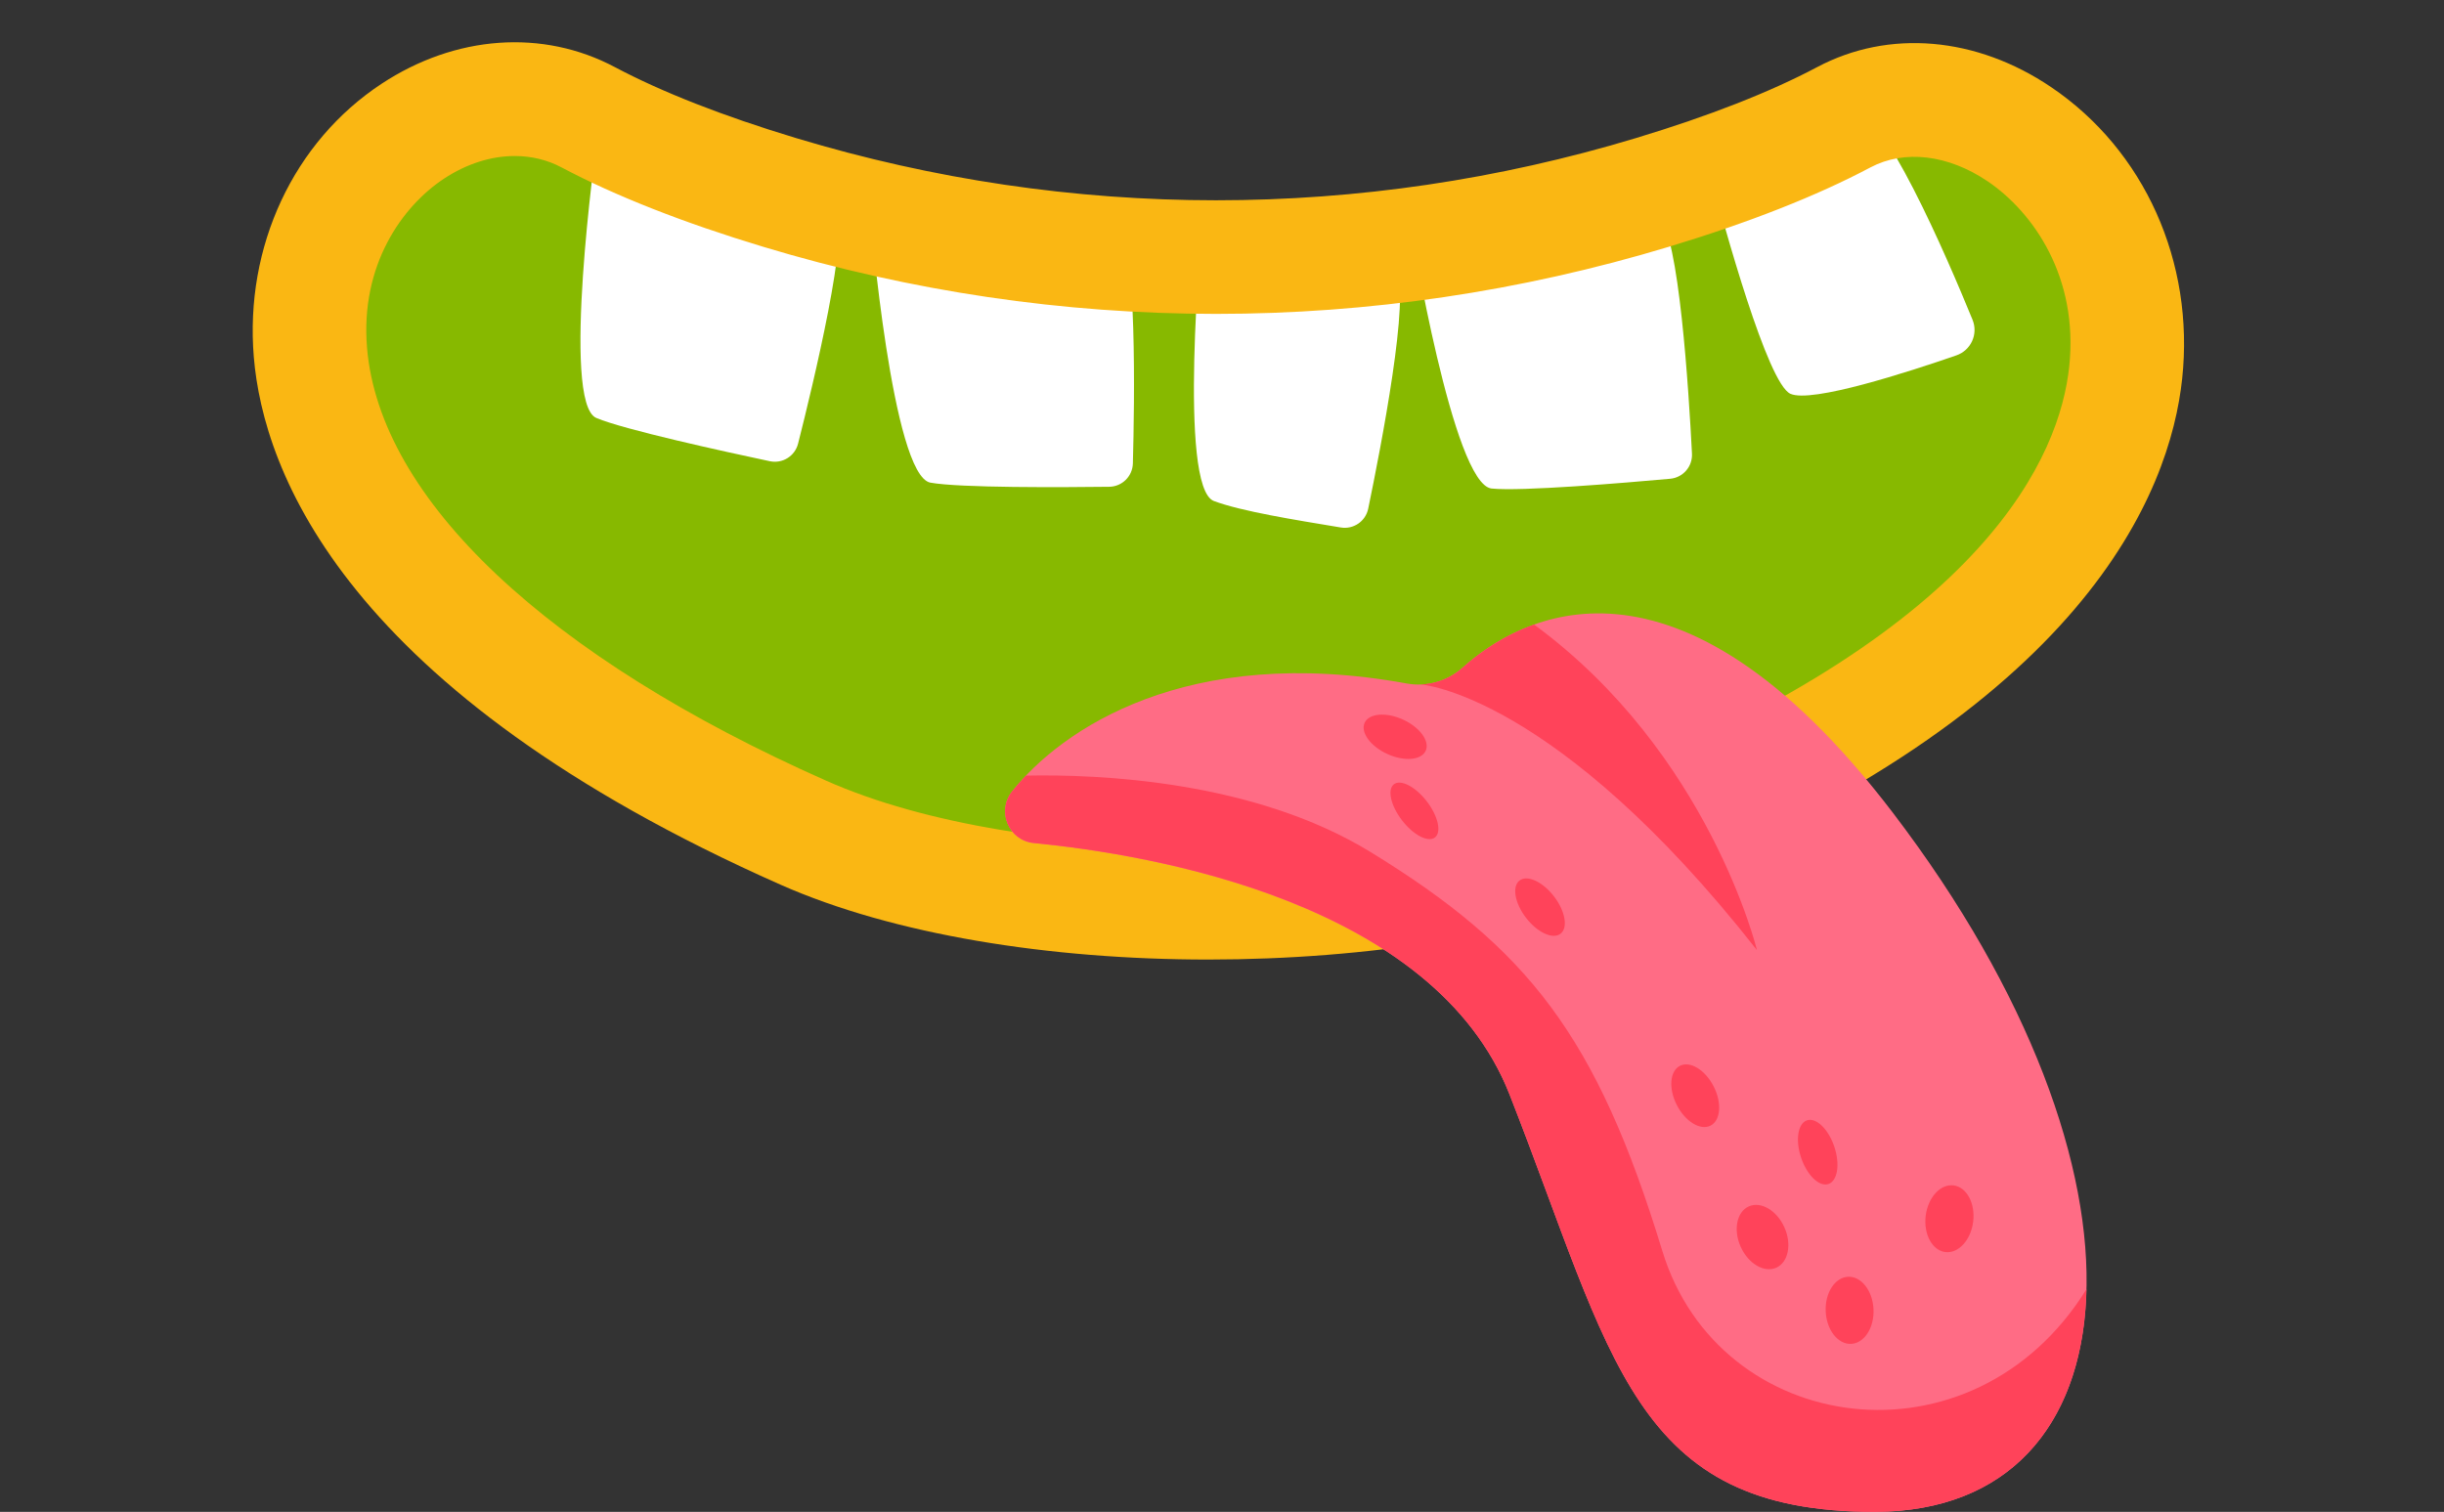 <?xml version="1.0" encoding="UTF-8" standalone="no"?><svg xmlns="http://www.w3.org/2000/svg" xmlns:xlink="http://www.w3.org/1999/xlink" fill="#000000" height="633.1" preserveAspectRatio="xMidYMid meet" version="1" viewBox="-105.8 -17.7 1023.2 633.1" width="1023.2" zoomAndPan="magnify"><rect x="-105.8" y="-17.7" width="1023.2" height="633.1" fill="#333333" stroke="none"/><defs><clipPath id="a"><path d="M 0 0 L 808.57 0 L 808.57 385 L 0 385 Z M 0 0"/></clipPath><clipPath id="b"><path d="M 314 239 L 768 239 L 768 615.379 L 314 615.379 Z M 314 239"/></clipPath><clipPath id="c"><path d="M 314 307 L 768 307 L 768 615.379 L 314 615.379 Z M 314 307"/></clipPath></defs><g><g id="change1_1"><path d="M 666.125 31.398 C 642.965 43.688 614.961 54.129 585.977 62.883 C 466.934 98.836 339.648 98.836 220.605 62.883 C 191.621 54.129 163.613 43.688 140.453 31.398 C 47.812 -17.746 -105.805 181.895 230.52 330.988 C 316.785 369.23 477.562 370.625 576.059 330.988 C 917.352 193.648 758.766 -17.746 666.125 31.398" fill="#87b900"/></g><g id="change2_1"><path d="M 143.855 43.145 C 143.855 43.145 128.91 150.98 143.855 157.32 C 155.32 162.188 197.496 171.406 216.508 175.438 C 221.789 176.555 226.992 173.309 228.32 168.074 C 234.57 143.441 250.383 77.969 244.164 69.496 C 236.48 59.031 143.855 43.145 143.855 43.145" fill="#ffffff"/></g><g id="change2_2"><path d="M 258.66 73.02 C 258.66 73.02 267.746 181.504 283.719 184.41 C 295.973 186.641 339.145 186.379 358.574 186.137 C 363.977 186.07 368.34 181.762 368.488 176.363 C 369.176 150.961 370.234 83.613 362.309 76.711 C 352.516 68.188 258.66 73.02 258.66 73.02" fill="#ffffff"/></g><g id="change2_3"><path d="M 485.039 77.762 C 485.039 77.762 502.523 185.215 518.672 186.871 C 531.062 188.145 574.082 184.531 593.438 182.781 C 598.816 182.293 602.832 177.66 602.559 172.266 C 601.273 146.887 597.098 79.66 588.66 73.395 C 578.234 65.656 485.039 77.762 485.039 77.762" fill="#ffffff"/></g><g id="change2_4"><path d="M 397.379 78.043 C 397.379 78.043 387.203 186.43 402.414 192.105 C 414.082 196.461 436.363 199.996 455.531 203.184 C 460.859 204.07 465.914 200.598 467.012 195.309 C 472.168 170.426 485.078 104.32 478.492 96.129 C 470.355 86.012 397.379 78.043 397.379 78.043" fill="#ffffff"/></g><g id="change2_5"><path d="M 713.258 131.109 C 719.371 128.992 722.465 122.203 720.02 116.215 C 709.328 90.027 681.809 25.973 668.957 27.336 C 656.57 28.648 635.059 35.434 616.48 41.145 C 611.316 42.73 608.344 48.098 609.727 53.316 C 616.223 77.887 634.191 142.801 643.742 147.188 C 652.562 151.238 693.27 138.035 713.258 131.109" fill="#ffffff"/></g><g clip-path="url(#a)" id="change3_1"><path d="M 109.711 47.633 C 99.887 47.633 89.613 50.828 80.094 57.105 C 62.625 68.625 44.984 93.266 47.859 127.875 C 53.121 191.297 123.215 257.41 240.156 309.25 C 322.848 345.902 475.66 345.758 567.18 308.926 C 726.168 244.949 756.543 173.004 760.496 135.809 C 764.484 98.324 745.438 71.133 726.289 58.184 C 709.793 47.035 691.473 44.875 677.27 52.406 C 654.781 64.336 626.379 75.52 592.852 85.648 C 468.828 123.105 337.734 123.105 213.73 85.648 C 180.203 75.523 151.805 64.34 129.309 52.406 C 123.281 49.211 116.609 47.633 109.711 47.633 Z M 400.043 384.113 C 333.496 384.113 268.074 373.648 220.883 352.727 C 38.336 271.809 4.426 179.582 0.461 131.809 C -3.383 85.516 17.098 41.676 53.91 17.402 C 84.871 -3.008 121.387 -5.633 151.598 10.395 C 171.371 20.883 196.902 30.887 227.477 40.121 C 342.496 74.855 464.086 74.855 579.102 40.121 C 609.684 30.883 635.211 20.883 654.98 10.395 C 684.988 -5.531 721.605 -2.387 752.926 18.785 C 791.969 45.18 812.988 91.949 807.789 140.836 C 802.707 188.645 766.992 279.785 584.934 353.051 C 533.469 373.762 466.199 384.109 400.043 384.113" fill="#fab713"/></g><g clip-path="url(#b)" id="change4_1"><path d="M 317.891 313.754 C 338.523 287.773 390.996 251.711 483.117 268.508 C 491.562 270.051 500.23 267.562 506.613 261.824 C 529.773 241.004 595.324 202.883 686.648 322.617 C 801.949 473.797 789.723 615.188 679.234 615.379 C 577.625 615.555 569.672 551.457 526.203 440.66 C 494.582 360.059 376.445 340.156 327 335.324 C 316.496 334.297 311.324 322.02 317.891 313.754" fill="#ff6c85"/></g><g id="change5_2"><path d="M 629.758 380.148 C 629.758 380.148 609.73 297.559 536.449 243.836 C 523.309 248.523 513.23 255.879 506.613 261.824 C 501.742 266.207 495.535 268.672 489.113 268.918 L 489.129 268.93 C 489.129 268.93 545.379 272.762 629.758 380.148" fill="#ff435a"/></g><g clip-path="url(#c)" id="change5_1"><path d="M 679.234 615.379 C 735.633 615.281 766.41 578.379 767.711 522.176 C 720.141 598.871 613.926 584.113 590.125 506.074 C 562.641 415.945 533.875 379.508 468.035 339.113 C 419.109 309.094 353.977 306.465 323.727 307.094 C 321.562 309.359 319.605 311.594 317.891 313.754 C 311.324 322.02 316.496 334.297 327 335.324 C 376.445 340.156 494.582 360.059 526.203 440.66 C 569.672 551.457 577.625 615.555 679.234 615.379" fill="#ff435a"/></g><g id="change5_3"><path d="M 641.23 496.207 C 644.422 503.285 642.922 510.867 637.879 513.141 C 632.836 515.414 626.16 511.516 622.969 504.434 C 619.777 497.355 621.281 489.773 626.32 487.5 C 631.363 485.227 638.039 489.125 641.23 496.207" fill="#ff435a"/></g><g id="change5_4"><path d="M 720.285 493.863 C 719.344 501.57 714.133 507.277 708.641 506.609 C 703.152 505.938 699.465 499.145 700.406 491.438 C 701.348 483.727 706.559 478.02 712.051 478.691 C 717.539 479.359 721.227 486.152 720.285 493.863" fill="#ff435a"/></g><g id="change5_5"><path d="M 678.559 530.562 C 678.898 538.32 674.699 544.809 669.172 545.051 C 663.648 545.297 658.891 539.203 658.547 531.445 C 658.203 523.688 662.406 517.199 667.934 516.953 C 673.457 516.711 678.215 522.801 678.559 530.562" fill="#ff435a"/></g><g id="change5_6"><path d="M 611.609 437.191 C 615.156 444.098 614.594 451.465 610.352 453.648 C 606.105 455.828 599.789 451.996 596.238 445.09 C 592.688 438.18 593.25 430.812 597.496 428.633 C 601.738 426.449 608.059 430.281 611.609 437.191" fill="#ff435a"/></g><g id="change5_7"><path d="M 544.785 357.66 C 549.527 363.812 550.754 370.812 547.527 373.301 C 544.305 375.785 537.844 372.812 533.105 366.664 C 528.363 360.512 527.133 353.508 530.359 351.023 C 533.586 348.535 540.043 351.508 544.785 357.66" fill="#ff435a"/></g><g id="change5_8"><path d="M 491.531 317.867 C 496.27 324.016 497.801 330.789 494.941 332.992 C 492.086 335.191 485.926 331.992 481.184 325.84 C 476.441 319.688 474.914 312.918 477.773 310.715 C 480.629 308.512 486.789 311.715 491.531 317.867" fill="#ff435a"/></g><g id="change5_9"><path d="M 481.594 283.633 C 488.652 286.867 492.898 292.715 491.078 296.691 C 489.258 300.668 482.055 301.266 474.996 298.031 C 467.934 294.797 463.688 288.949 465.508 284.977 C 467.332 281 474.531 280.398 481.594 283.633" fill="#ff435a"/></g><g id="change5_10"><path d="M 662.137 462.438 C 664.617 469.797 663.523 476.809 659.691 478.102 C 655.859 479.395 650.742 474.477 648.258 467.117 C 645.773 459.762 646.867 452.746 650.699 451.453 C 654.531 450.16 659.652 455.078 662.137 462.438" fill="#ff435a"/></g></g></svg>